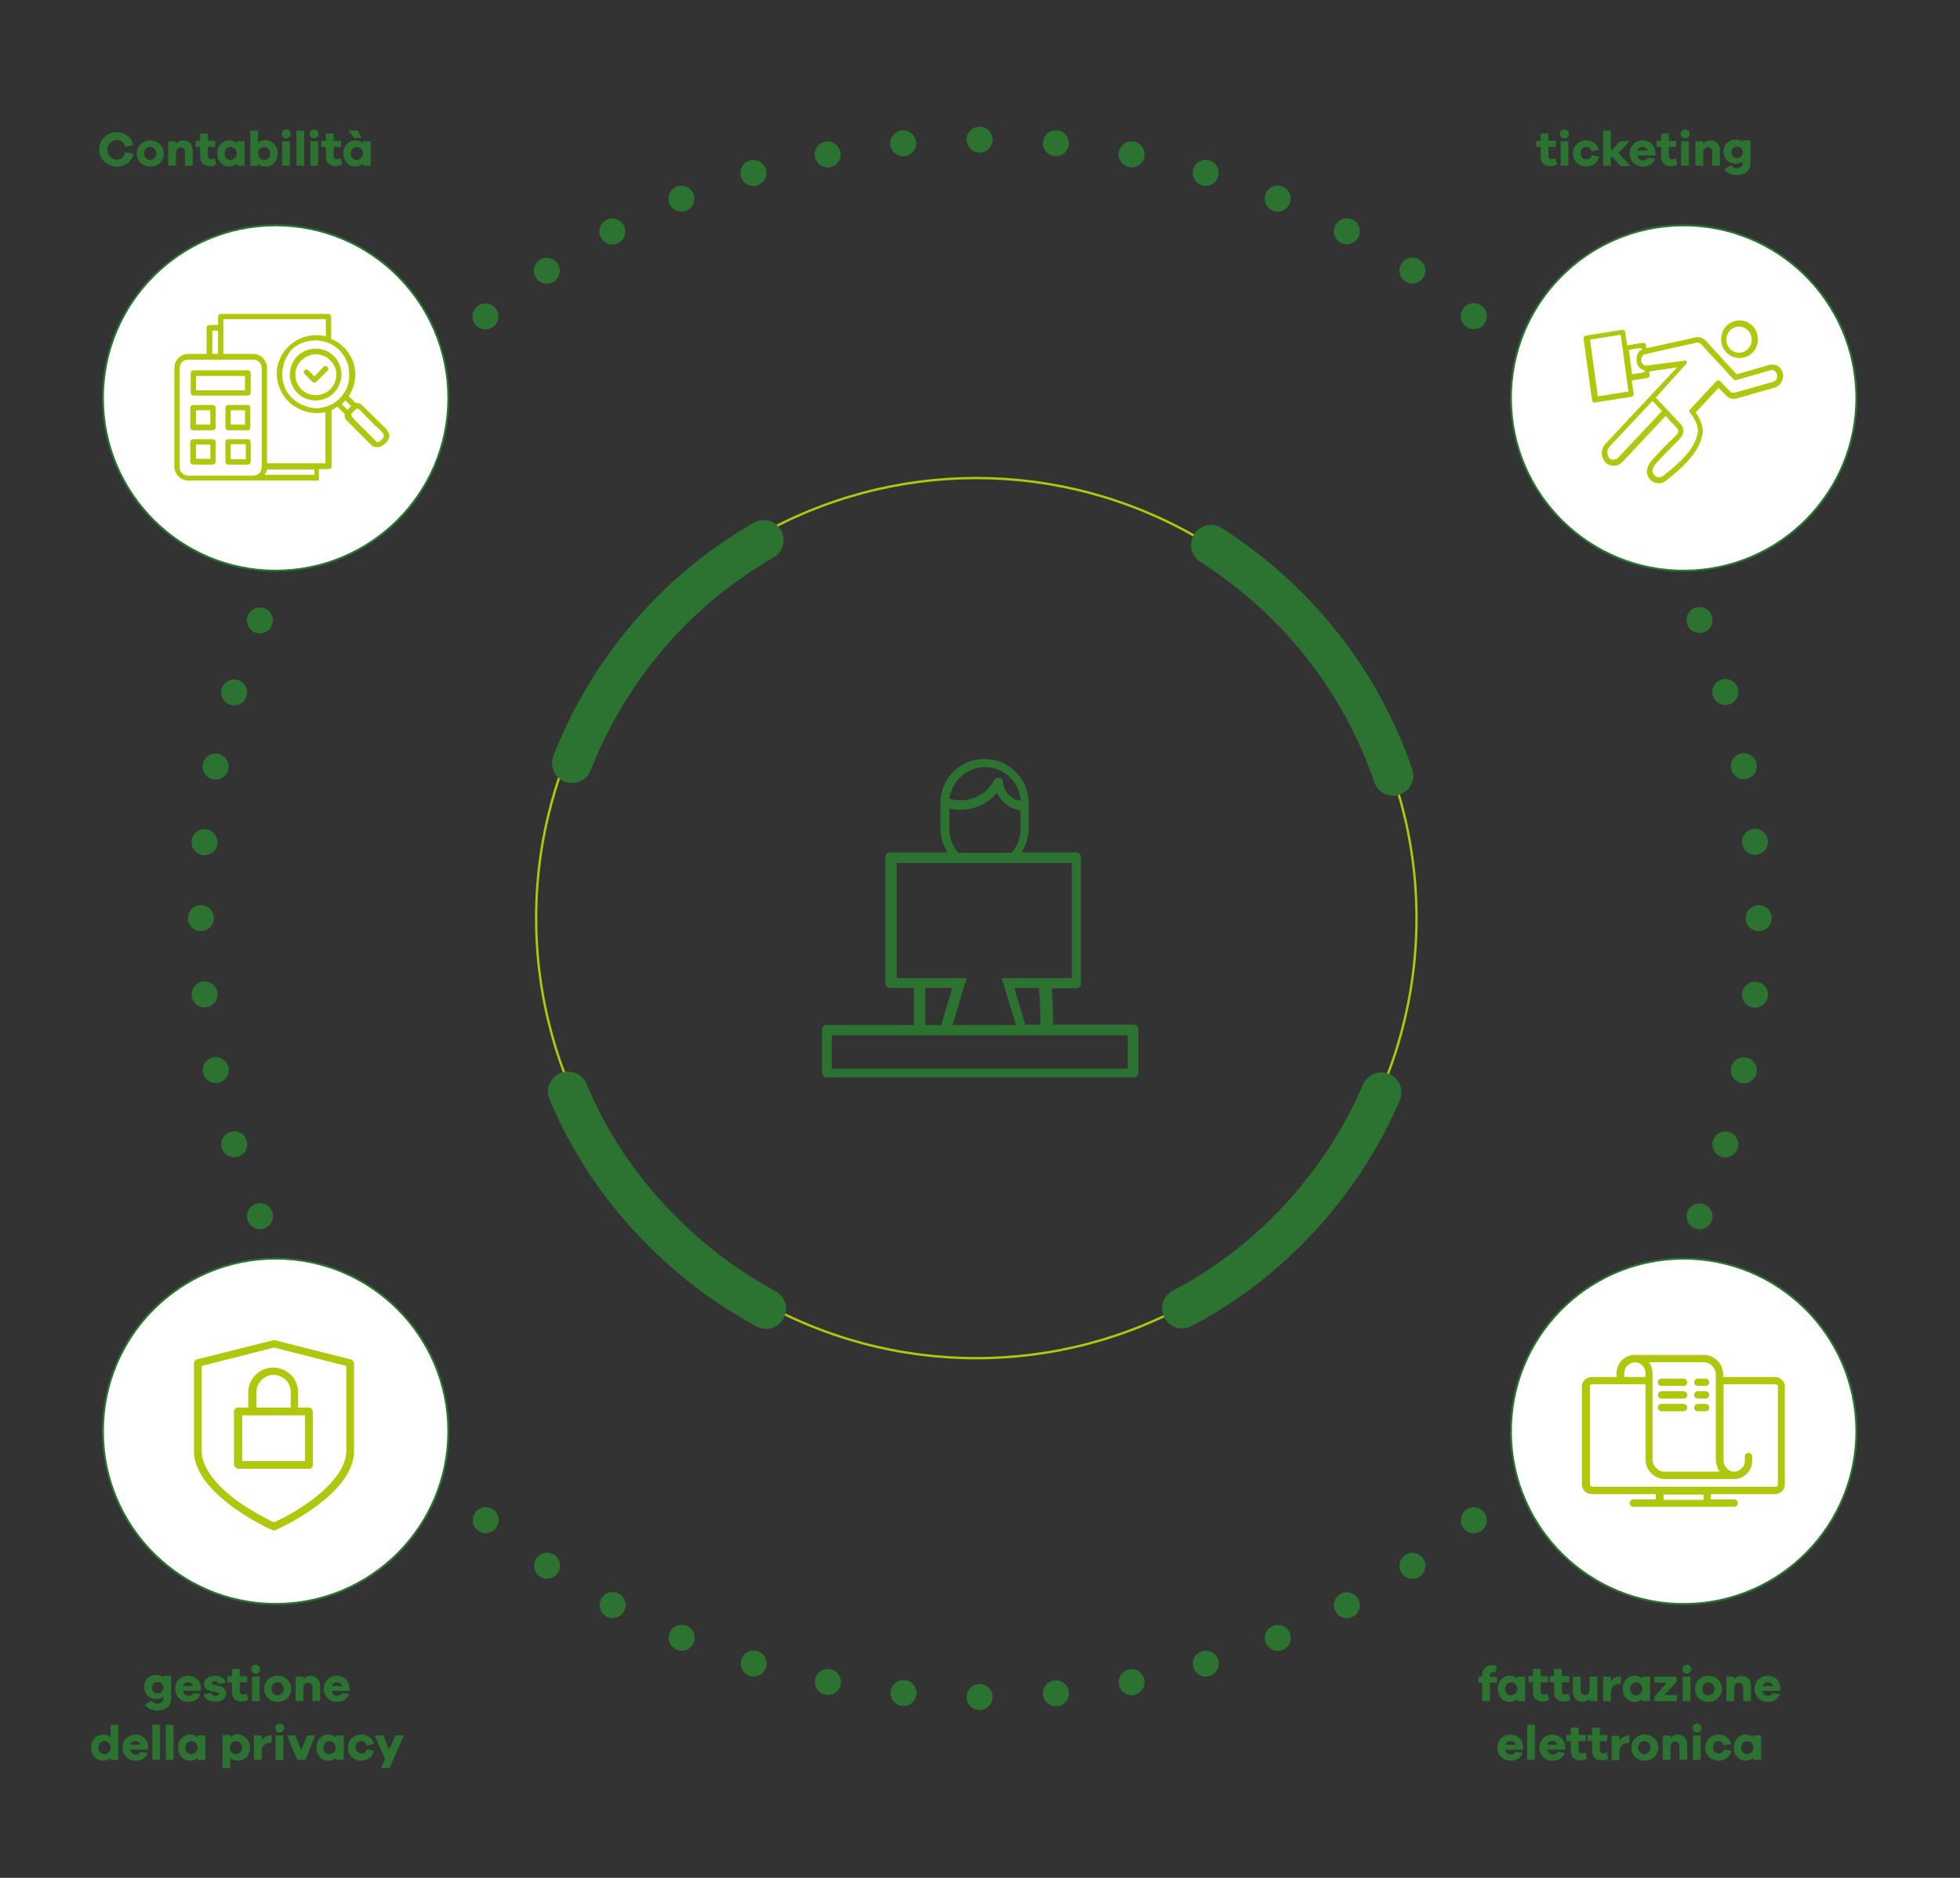 <?xml version="1.0" encoding="UTF-8"?> <!-- Generator: Adobe Illustrator 27.5.0, SVG Export Plug-In . SVG Version: 6.00 Build 0) --> <svg xmlns="http://www.w3.org/2000/svg" xmlns:xlink="http://www.w3.org/1999/xlink" version="1.1" id="Livello_1" x="0px" y="0px" viewBox="0 0 480 460" style="enable-background:new 0 0 480 460;" xml:space="preserve"><rect x="0" y="0" width="480" height="460" fill="#333333" stroke="none"/> <style type="text/css"> .st0{fill:none;stroke:#2C7331;stroke-width:6.36;stroke-linecap:round;stroke-linejoin:round;stroke-dasharray:0,18.732;} .st1{fill:none;stroke:#2C7331;stroke-width:6.36;stroke-linecap:round;stroke-linejoin:round;} .st2{fill:#FFFFFF;} .st3{fill:none;stroke:#2C7331;stroke-width:0.468;stroke-miterlimit:4;} .st4{fill:none;stroke:#2C7331;stroke-width:0.468;} .st5{fill:#FFFFFF;stroke:#2C7331;stroke-width:0.468;} .st6{fill:none;stroke:#AFC80D;stroke-width:0.577;} .st7{fill:none;stroke:#2C7331;stroke-width:9.807;stroke-linecap:round;} .st8{enable-background:new ;} .st9{fill:#2C7331;} .st10{fill:#AFC80D;} </style> <path class="st0" d="M258.6,414.8c93.5-9.1,167.3-85.7,171.9-180.5"></path> <path class="st0" d="M429.8,206.2C420.7,112.7,344.1,39,249.3,34.4"></path> <path class="st0" d="M221.2,35.1C127.7,44.2,54,120.8,49.4,215.6"></path> <path class="st0" d="M50.1,243.6c9.1,93.5,85.7,167.3,180.5,171.8"></path> <path class="st1" d="M239.9,415.7L239.9,415.7 M49.2,224.9L49.2,224.9 M239.9,34.2L239.9,34.2 M430.7,224.9L430.7,224.9"></path> <path class="st2" d="M412.3,393c23.4,0,42.3-18.9,42.3-42.3s-18.9-42.3-42.3-42.3S370,327.3,370,350.7S389,393,412.3,393"></path> <ellipse transform="matrix(1 -1.020052e-02 1.020052e-02 1 -3.555 4.224)" class="st3" cx="412.3" cy="350.6" rx="42.3" ry="42.3"></ellipse> <path class="st2" d="M67.5,393c23.4,0,42.3-18.9,42.3-42.3s-18.9-42.3-42.3-42.3s-42.3,18.9-42.3,42.3S44.2,393,67.5,393"></path> <circle class="st4" cx="67.5" cy="350.6" r="42.3"></circle> <circle class="st5" cx="67.5" cy="97.5" r="42.3"></circle> <path class="st2" d="M412.3,139.8c23.4,0,42.3-18.9,42.3-42.3s-18.9-42.3-42.3-42.3S370,74.1,370,97.5S389,139.8,412.3,139.8"></path> <ellipse transform="matrix(1 -1.010046e-02 1.010046e-02 1 -0.964 4.169)" class="st3" cx="412.3" cy="97.5" rx="42.3" ry="42.3"></ellipse> <circle class="st6" cx="239.1" cy="224.9" r="107.8"></circle> <path class="st7" d="M341.2,190c-4.2-12.3-10.7-24-19.5-34.5c-7.4-8.8-15.9-16.1-25.1-22"></path> <path class="st7" d="M139.1,267.4c5,11.9,12.3,23.2,21.9,33c8,8.3,17,15,26.6,20.2"></path> <path class="st7" d="M289.5,320.5c11.5-6,22-14.3,31-24.6c7.5-8.7,13.5-18.2,17.8-28.3"></path> <path class="st7" d="M187,132.3c-11.2,6.5-21.5,15-30.1,25.7c-7.2,8.9-12.8,18.7-16.8,28.9"></path> <g class="st8"> <path class="st9" d="M32.7,37.6c-0.4,2-2,3.2-4.1,3.2c-2.4,0-4.3-1.8-4.3-4.2c0-2.4,1.9-4.2,4.3-4.2c2,0,3.7,1.2,4,3.1l-1.9,0.5 c-0.3-1.2-1.1-1.7-2.1-1.7c-1.3,0-2.3,1-2.3,2.4s1,2.4,2.3,2.4c1,0,1.8-0.6,2.1-1.8L32.7,37.6z"></path> <path class="st9" d="M40.1,37.6c0,1.9-1.5,3.2-3.3,3.2c-1.8,0-3.3-1.3-3.3-3.2c0-1.9,1.5-3.2,3.3-3.2 C38.6,34.4,40.1,35.7,40.1,37.6z M38.3,37.6c0-0.9-0.7-1.6-1.5-1.6c-0.8,0-1.5,0.6-1.5,1.6c0,0.9,0.7,1.6,1.5,1.6 C37.5,39.1,38.3,38.5,38.3,37.6z"></path> <path class="st9" d="M47.2,36.9v3.7h-1.9v-3.3c0-0.7-0.4-1.2-1-1.2c-0.8,0-1.2,0.5-1.2,1.7v2.8h-1.9v-6H43v0.6 c0.5-0.5,1.1-0.8,1.8-0.8C46.3,34.4,47.2,35.4,47.2,36.9z"></path> <path class="st9" d="M53,40.3c-0.5,0.3-1,0.4-1.6,0.4c-1.5,0-2.4-0.8-2.4-2.4v-2.3h-1.1v-1.5h1.1v-1.8h1.9v1.8h1.8v1.5h-1.8v2.1 c0,0.6,0.3,0.9,0.8,0.9c0.3,0,0.6-0.1,0.9-0.2L53,40.3z"></path> <path class="st9" d="M59.9,40.6H58v-0.5c-0.5,0.4-1.1,0.7-1.9,0.7c-1.6,0-2.9-1.3-2.9-3.2c0-1.9,1.3-3.2,2.9-3.2 c0.8,0,1.4,0.2,1.9,0.7v-0.5h1.9V40.6z M58,37.6c0-0.9-0.7-1.6-1.5-1.6c-0.8,0-1.5,0.6-1.5,1.6c0,0.9,0.6,1.6,1.5,1.6 C57.3,39.1,58,38.5,58,37.6z"></path> <path class="st9" d="M68,37.6c0,1.9-1.3,3.2-2.9,3.2c-0.8,0-1.4-0.2-1.9-0.7v0.5h-1.9v-8.6h1.9V35c0.5-0.4,1.1-0.7,1.9-0.7 C66.7,34.4,68,35.7,68,37.6z M66.2,37.6c0-0.9-0.6-1.6-1.5-1.6c-0.8,0-1.5,0.6-1.5,1.6c0,0.9,0.7,1.6,1.5,1.6 C65.6,39.1,66.2,38.5,66.2,37.6z"></path> <path class="st9" d="M71.2,32.8c0,0.6-0.5,1.1-1.1,1.1S69,33.4,69,32.8c0-0.6,0.5-1.1,1.1-1.1S71.2,32.2,71.2,32.8z M69.1,40.6v-6 h1.9v6H69.1z"></path> <path class="st9" d="M72.6,40.6v-8.6h1.9v8.6H72.6z"></path> <path class="st9" d="M78,32.8c0,0.6-0.5,1.1-1.1,1.1c-0.6,0-1.1-0.5-1.1-1.1c0-0.6,0.5-1.1,1.1-1.1C77.6,31.7,78,32.2,78,32.8z M76,40.6v-6h1.9v6H76z"></path> <path class="st9" d="M83.8,40.3c-0.5,0.3-1,0.4-1.6,0.4c-1.5,0-2.4-0.8-2.4-2.4v-2.3h-1.1v-1.5h1.1v-1.8h1.9v1.8h1.8v1.5h-1.8v2.1 c0,0.6,0.3,0.9,0.8,0.9c0.3,0,0.6-0.1,0.9-0.2L83.8,40.3z"></path> <path class="st9" d="M90.8,40.6h-1.9v-0.5c-0.5,0.4-1.1,0.7-1.9,0.7c-1.6,0-2.9-1.3-2.9-3.2c0-1.9,1.3-3.2,2.9-3.2 c0.8,0,1.4,0.2,1.9,0.7v-0.5h1.9V40.6z M85.3,32h2.3l0.9,1.8h-1.7L85.3,32z M88.9,37.6c0-0.9-0.7-1.6-1.5-1.6 c-0.8,0-1.5,0.6-1.5,1.6c0,0.9,0.6,1.6,1.5,1.6C88.2,39.1,88.9,38.5,88.9,37.6z"></path> </g> <g class="st8"> <path class="st9" d="M381.3,40.3c-0.5,0.3-1,0.4-1.6,0.4c-1.5,0-2.4-0.8-2.4-2.4v-2.3h-1.1v-1.5h1.1v-1.8h1.9v1.8h1.8v1.5h-1.8v2.1 c0,0.6,0.3,0.9,0.8,0.9c0.3,0,0.6-0.1,0.9-0.2L381.3,40.3z"></path> <path class="st9" d="M384.2,32.8c0,0.6-0.5,1.1-1.1,1.1s-1.1-0.5-1.1-1.1c0-0.6,0.5-1.1,1.1-1.1S384.2,32.2,384.2,32.8z M382.2,40.6v-6h1.9v6H382.2z"></path> <path class="st9" d="M389.8,38l1.8,0.4c-0.3,1.4-1.6,2.4-3.1,2.4c-1.8,0-3.3-1.3-3.3-3.2c0-1.9,1.5-3.2,3.3-3.2 c1.5,0,2.7,0.9,3.1,2.3l-1.8,0.4c-0.2-0.7-0.7-1.1-1.3-1.1c-0.9,0-1.4,0.6-1.4,1.5c0,0.9,0.6,1.5,1.4,1.5 C389.1,39.1,389.6,38.8,389.8,38z"></path> <path class="st9" d="M396.8,40.6l-2-2.2h-0.3v2.2h-1.9v-8.6h1.9v4.7h0.3l1.9-2.1h2.3l-2.6,2.9l2.9,3.2H396.8z"></path> <path class="st9" d="M405.4,38.1H401c0.2,0.7,0.6,1.2,1.3,1.2c0.4,0,1-0.1,1.3-0.7l1.7,0.3c-0.5,1.3-1.6,1.9-3,1.9 c-1.7,0-3.2-1.3-3.2-3.2c0-1.9,1.4-3.2,3.2-3.2c1.7,0,3.1,1.2,3.1,3.2V38.1z M401,36.9h2.5c-0.2-0.6-0.7-0.9-1.2-0.9 C401.7,35.9,401.2,36.3,401,36.9z"></path> <path class="st9" d="M410.8,40.3c-0.5,0.3-1,0.4-1.6,0.4c-1.5,0-2.4-0.8-2.4-2.4v-2.3h-1.1v-1.5h1.1v-1.8h1.9v1.8h1.8v1.5h-1.8v2.1 c0,0.6,0.3,0.9,0.8,0.9c0.3,0,0.6-0.1,0.9-0.2L410.8,40.3z"></path> <path class="st9" d="M413.8,32.8c0,0.6-0.5,1.1-1.1,1.1s-1.1-0.5-1.1-1.1c0-0.6,0.5-1.1,1.1-1.1S413.8,32.2,413.8,32.8z M411.7,40.6v-6h1.9v6H411.7z"></path> <path class="st9" d="M421.2,36.9v3.7h-1.9v-3.3c0-0.7-0.4-1.2-1-1.2c-0.8,0-1.2,0.5-1.2,1.7v2.8h-1.9v-6h1.9v0.6 c0.5-0.5,1.1-0.8,1.8-0.8C420.3,34.4,421.2,35.4,421.2,36.9z"></path> <path class="st9" d="M428.7,40c0,1.9-1.4,2.9-3.4,2.9c-1.4,0-2.4-0.5-3-1.5l1.6-0.9c0.5,0.5,0.8,0.7,1.4,0.7c0.9,0,1.5-0.5,1.5-1.5 v-0.2c-0.4,0.4-1,0.6-1.8,0.6c-1.6,0-2.9-1.2-2.9-3c0-1.7,1.3-2.9,2.9-2.9c0.8,0,1.4,0.2,1.8,0.6v-0.4h1.9V40z M426.8,37.3 c0-0.8-0.6-1.4-1.4-1.4c-0.8,0-1.4,0.6-1.4,1.4s0.6,1.4,1.4,1.4C426.2,38.7,426.8,38.1,426.8,37.3z"></path> </g> <g class="st8"> <path class="st9" d="M41.9,416.1c0,1.9-1.4,2.9-3.4,2.9c-1.4,0-2.4-0.5-3-1.5l1.6-0.9c0.5,0.5,0.8,0.7,1.4,0.7 c0.9,0,1.5-0.5,1.5-1.5v-0.2c-0.4,0.4-1,0.6-1.8,0.6c-1.6,0-2.9-1.2-2.9-3c0-1.7,1.3-2.9,2.9-2.9c0.8,0,1.4,0.2,1.8,0.6v-0.4h1.9 V416.1z M40,413.4c0-0.8-0.6-1.4-1.4-1.4c-0.8,0-1.4,0.6-1.4,1.4s0.6,1.4,1.4,1.4C39.4,414.8,40,414.2,40,413.4z"></path> <path class="st9" d="M49.2,414.2h-4.4c0.2,0.7,0.6,1.2,1.3,1.2c0.4,0,1-0.1,1.3-0.7l1.7,0.3c-0.5,1.3-1.6,1.9-3,1.9 c-1.7,0-3.2-1.3-3.2-3.2c0-1.9,1.4-3.2,3.2-3.2c1.7,0,3.1,1.2,3.1,3.2V414.2z M44.8,413h2.5c-0.2-0.6-0.7-0.9-1.2-0.9 C45.6,412,45,412.4,44.8,413z"></path> <path class="st9" d="M51.7,414.7c0.1,0.5,0.6,0.7,1.1,0.7c0.5,0,0.8-0.2,0.8-0.5c0-0.2-0.2-0.4-0.6-0.4l-1.2-0.2 c-1.1-0.2-1.8-0.8-1.8-1.8c0-1.2,1.1-2,2.6-2c1.5,0,2.5,0.7,2.7,1.7l-1.8,0.3c-0.1-0.4-0.4-0.7-1-0.7c-0.5,0-0.7,0.3-0.7,0.5 c0,0.2,0.1,0.3,0.5,0.4l1.4,0.3c1.1,0.2,1.7,0.9,1.7,1.8c0,1.3-1.2,2-2.7,2c-1.4,0-2.6-0.5-2.8-1.8L51.7,414.7z"></path> <path class="st9" d="M60.8,416.4c-0.5,0.3-1,0.4-1.6,0.4c-1.5,0-2.4-0.8-2.4-2.4v-2.3h-1.1v-1.5h1.1v-1.8h1.9v1.8h1.8v1.5h-1.8v2.1 c0,0.6,0.3,0.9,0.8,0.9c0.3,0,0.6-0.1,0.9-0.2L60.8,416.4z"></path> <path class="st9" d="M63.7,408.9c0,0.6-0.5,1.1-1.1,1.1s-1.1-0.5-1.1-1.1c0-0.6,0.5-1.1,1.1-1.1S63.7,408.3,63.7,408.9z M61.7,416.7v-6h1.9v6H61.7z"></path> <path class="st9" d="M71.3,413.7c0,1.9-1.5,3.2-3.3,3.2c-1.8,0-3.3-1.3-3.3-3.2c0-1.9,1.5-3.2,3.3-3.2 C69.8,410.5,71.3,411.8,71.3,413.7z M69.5,413.7c0-0.9-0.7-1.6-1.5-1.6c-0.8,0-1.5,0.6-1.5,1.6c0,0.9,0.7,1.6,1.5,1.6 C68.8,415.2,69.5,414.6,69.5,413.7z"></path> <path class="st9" d="M78.4,413v3.7h-1.9v-3.3c0-0.7-0.4-1.2-1-1.2c-0.8,0-1.2,0.5-1.2,1.7v2.8h-1.9v-6h1.9v0.6 c0.5-0.5,1.1-0.8,1.8-0.8C77.5,410.5,78.4,411.5,78.4,413z"></path> <path class="st9" d="M85.6,414.2h-4.4c0.2,0.7,0.6,1.2,1.3,1.2c0.4,0,1-0.1,1.3-0.7l1.7,0.3c-0.5,1.3-1.6,1.9-3,1.9 c-1.7,0-3.2-1.3-3.2-3.2c0-1.9,1.4-3.2,3.2-3.2c1.7,0,3.1,1.2,3.1,3.2V414.2z M81.3,413h2.5c-0.2-0.6-0.7-0.9-1.2-0.9 C82,412,81.4,412.4,81.3,413z"></path> </g> <g class="st8"> <path class="st9" d="M29,431.1h-1.9v-0.5c-0.5,0.4-1.1,0.7-1.9,0.7c-1.6,0-2.9-1.3-2.9-3.2c0-1.9,1.3-3.2,2.9-3.2 c0.8,0,1.4,0.2,1.9,0.7v-3.1H29V431.1z M27.1,428.1c0-0.9-0.7-1.6-1.5-1.6c-0.8,0-1.5,0.6-1.5,1.6c0,0.9,0.6,1.6,1.5,1.6 C26.4,429.6,27.1,429,27.1,428.1z"></path> <path class="st9" d="M36.3,428.6h-4.4c0.2,0.7,0.6,1.2,1.3,1.2c0.4,0,1-0.1,1.3-0.7l1.7,0.3c-0.5,1.3-1.6,1.9-3,1.9 c-1.7,0-3.2-1.3-3.2-3.2c0-1.9,1.4-3.2,3.2-3.2c1.7,0,3.1,1.2,3.1,3.2V428.6z M31.9,427.4h2.5c-0.2-0.6-0.7-0.9-1.2-0.9 C32.7,426.4,32.1,426.8,31.9,427.4z"></path> <path class="st9" d="M37.3,431.1v-8.6h1.9v8.6H37.3z"></path> <path class="st9" d="M40.6,431.1v-8.6h1.9v8.6H40.6z"></path> <path class="st9" d="M50.3,431.1h-1.9v-0.5c-0.5,0.4-1.1,0.7-1.9,0.7c-1.6,0-2.9-1.3-2.9-3.2c0-1.9,1.3-3.2,2.9-3.2 c0.8,0,1.4,0.2,1.9,0.7v-0.5h1.9V431.1z M48.4,428.1c0-0.9-0.7-1.6-1.5-1.6c-0.8,0-1.5,0.6-1.5,1.6c0,0.9,0.6,1.6,1.5,1.6 C47.7,429.6,48.4,429,48.4,428.1z"></path> <path class="st9" d="M61.2,428.1c0,1.9-1.3,3.2-2.9,3.2c-0.8,0-1.4-0.2-1.9-0.7v2.5h-1.9v-8.1h1.9v0.5c0.5-0.4,1.1-0.7,1.9-0.7 C59.8,424.9,61.2,426.2,61.2,428.1z M59.3,428.1c0-0.9-0.6-1.6-1.5-1.6c-0.8,0-1.5,0.6-1.5,1.6c0,0.9,0.7,1.6,1.5,1.6 C58.7,429.6,59.3,429,59.3,428.1z"></path> <path class="st9" d="M66.6,425l-0.1,1.9h-0.3c-1.3,0-2.1,0.7-2.1,2.3v1.9h-1.9v-6h1.9v1.2c0.4-0.7,1.1-1.2,2.1-1.2 C66.3,425,66.5,425,66.6,425z"></path> <path class="st9" d="M69.6,423.3c0,0.6-0.5,1.1-1.1,1.1s-1.1-0.5-1.1-1.1c0-0.6,0.5-1.1,1.1-1.1S69.6,422.7,69.6,423.3z M67.5,431.1v-6h1.9v6H67.5z"></path> <path class="st9" d="M74.8,431.1h-2l-2.5-6h2l1.5,3.7l1.4-3.7h2L74.8,431.1z"></path> <path class="st9" d="M84.2,431.1h-1.9v-0.5c-0.5,0.4-1.1,0.7-1.9,0.7c-1.6,0-2.9-1.3-2.9-3.2c0-1.9,1.3-3.2,2.9-3.2 c0.8,0,1.4,0.2,1.9,0.7v-0.5h1.9V431.1z M82.2,428.1c0-0.9-0.7-1.6-1.5-1.6c-0.8,0-1.5,0.6-1.5,1.6c0,0.9,0.6,1.6,1.5,1.6 C81.5,429.6,82.2,429,82.2,428.1z"></path> <path class="st9" d="M89.8,428.5l1.8,0.4c-0.3,1.4-1.6,2.4-3.1,2.4c-1.8,0-3.3-1.3-3.3-3.2c0-1.9,1.5-3.2,3.3-3.2 c1.5,0,2.7,0.9,3.1,2.3l-1.8,0.4c-0.2-0.7-0.7-1.1-1.3-1.1c-0.9,0-1.4,0.6-1.4,1.5c0,0.9,0.6,1.5,1.4,1.5 C89.1,429.6,89.6,429.3,89.8,428.5z"></path> <path class="st9" d="M95.4,433.1h-2.1l1-2.2l-2.5-5.8h2.1l1.4,3.5l1.5-3.5h2.1L95.4,433.1z"></path> </g> <g class="st8"> <path class="st9" d="M366.6,410.7v1.5h-1.7v4.5H363v-4.5h-0.9v-1.5h0.9v-0.5c0-1.4,1-2.3,2.4-2.3c0.4,0,0.8,0.1,1.2,0.3l-0.4,1.5 c-0.2-0.1-0.4-0.1-0.5-0.1c-0.5,0-0.8,0.3-0.8,0.8v0.4H366.6z"></path> <path class="st9" d="M373.5,416.7h-1.9v-0.5c-0.5,0.4-1.1,0.7-1.9,0.7c-1.6,0-2.9-1.3-2.9-3.2c0-1.9,1.3-3.2,2.9-3.2 c0.8,0,1.4,0.2,1.9,0.7v-0.5h1.9V416.7z M371.6,413.7c0-0.9-0.7-1.6-1.5-1.6c-0.8,0-1.5,0.6-1.5,1.6c0,0.9,0.6,1.6,1.5,1.6 C370.9,415.2,371.6,414.6,371.6,413.7z"></path> <path class="st9" d="M379.4,416.4c-0.5,0.3-1,0.4-1.6,0.4c-1.5,0-2.4-0.8-2.4-2.4v-2.3h-1.1v-1.5h1.1v-1.8h1.9v1.8h1.8v1.5h-1.8 v2.1c0,0.6,0.3,0.9,0.8,0.9c0.3,0,0.6-0.1,0.9-0.2L379.4,416.4z"></path> <path class="st9" d="M384.6,416.4c-0.5,0.3-1,0.4-1.6,0.4c-1.5,0-2.4-0.8-2.4-2.4v-2.3h-1.1v-1.5h1.1v-1.8h1.9v1.8h1.8v1.5h-1.8 v2.1c0,0.6,0.3,0.9,0.8,0.9c0.3,0,0.6-0.1,0.9-0.2L384.6,416.4z"></path> <path class="st9" d="M391.2,416.7h-1.9v-0.6c-0.5,0.5-1.1,0.8-1.8,0.8c-1.4,0-2.3-1-2.3-2.5v-3.7h1.9v3.3c0,0.7,0.4,1.2,1,1.2 c0.8,0,1.2-0.5,1.2-1.7v-2.8h1.9V416.7z"></path> <path class="st9" d="M397,410.6l-0.1,1.9h-0.3c-1.3,0-2.1,0.7-2.1,2.3v1.9h-1.9v-6h1.9v1.2c0.4-0.7,1.1-1.2,2.1-1.2 C396.8,410.6,396.9,410.6,397,410.6z"></path> <path class="st9" d="M404.1,416.7h-1.9v-0.5c-0.5,0.4-1.1,0.7-1.9,0.7c-1.6,0-2.9-1.3-2.9-3.2c0-1.9,1.3-3.2,2.9-3.2 c0.8,0,1.4,0.2,1.9,0.7v-0.5h1.9V416.7z M402.2,413.7c0-0.9-0.7-1.6-1.5-1.6c-0.8,0-1.5,0.6-1.5,1.6c0,0.9,0.6,1.6,1.5,1.6 C401.5,415.2,402.2,414.6,402.2,413.7z"></path> <path class="st9" d="M410.8,416.7h-5.6v-1.2l3-3.3h-3v-1.5h5.4v1.3l-3,3.2h3.1V416.7z"></path> <path class="st9" d="M414.2,408.9c0,0.6-0.5,1.1-1.1,1.1s-1.1-0.5-1.1-1.1c0-0.6,0.5-1.1,1.1-1.1S414.2,408.3,414.2,408.9z M412.1,416.7v-6h1.9v6H412.1z"></path> <path class="st9" d="M421.7,413.7c0,1.9-1.5,3.2-3.3,3.2c-1.8,0-3.3-1.3-3.3-3.2c0-1.9,1.5-3.2,3.3-3.2 C420.2,410.5,421.7,411.8,421.7,413.7z M419.9,413.7c0-0.9-0.7-1.6-1.5-1.6c-0.8,0-1.5,0.6-1.5,1.6c0,0.9,0.7,1.6,1.5,1.6 C419.2,415.2,419.9,414.6,419.9,413.7z"></path> <path class="st9" d="M428.8,413v3.7h-1.9v-3.3c0-0.7-0.4-1.2-1-1.2c-0.8,0-1.2,0.5-1.2,1.7v2.8h-1.9v-6h1.9v0.6 c0.5-0.5,1.1-0.8,1.8-0.8C427.9,410.5,428.8,411.5,428.8,413z"></path> <path class="st9" d="M436,414.2h-4.4c0.2,0.7,0.6,1.2,1.3,1.2c0.4,0,1-0.1,1.3-0.7l1.7,0.3c-0.5,1.3-1.6,1.9-3,1.9 c-1.7,0-3.2-1.3-3.2-3.2c0-1.9,1.4-3.2,3.2-3.2c1.7,0,3.1,1.2,3.1,3.2V414.2z M431.7,413h2.5c-0.2-0.6-0.7-0.9-1.2-0.9 C432.4,412,431.8,412.4,431.7,413z"></path> </g> <g class="st8"> <path class="st9" d="M373,428.6h-4.4c0.2,0.7,0.6,1.2,1.3,1.2c0.4,0,1-0.1,1.3-0.7l1.7,0.3c-0.5,1.3-1.6,1.9-3,1.9 c-1.7,0-3.2-1.3-3.2-3.2c0-1.9,1.4-3.2,3.2-3.2c1.7,0,3.1,1.2,3.1,3.2V428.6z M368.7,427.4h2.5c-0.2-0.6-0.7-0.9-1.2-0.9 C369.4,426.4,368.8,426.8,368.7,427.4z"></path> <path class="st9" d="M374,431.1v-8.6h1.9v8.6H374z"></path> <path class="st9" d="M383.3,428.6h-4.4c0.2,0.7,0.6,1.2,1.3,1.2c0.4,0,1-0.1,1.3-0.7l1.7,0.3c-0.5,1.3-1.6,1.9-3,1.9 c-1.7,0-3.2-1.3-3.2-3.2c0-1.9,1.4-3.2,3.2-3.2c1.7,0,3.1,1.2,3.1,3.2V428.6z M378.9,427.4h2.5c-0.2-0.6-0.7-0.9-1.2-0.9 C379.6,426.4,379.1,426.8,378.9,427.4z"></path> <path class="st9" d="M388.7,430.8c-0.5,0.3-1,0.4-1.6,0.4c-1.5,0-2.4-0.8-2.4-2.4v-2.3h-1.1v-1.5h1.1v-1.8h1.9v1.8h1.8v1.5h-1.8 v2.1c0,0.6,0.3,0.9,0.8,0.9c0.3,0,0.6-0.1,0.9-0.2L388.7,430.8z"></path> <path class="st9" d="M393.9,430.8c-0.5,0.3-1,0.4-1.6,0.4c-1.5,0-2.4-0.8-2.4-2.4v-2.3h-1.1v-1.5h1.1v-1.8h1.9v1.8h1.8v1.5h-1.8 v2.1c0,0.6,0.3,0.9,0.8,0.9c0.3,0,0.6-0.1,0.9-0.2L393.9,430.8z"></path> <path class="st9" d="M399.1,425L399,427h-0.3c-1.3,0-2.1,0.7-2.1,2.3v1.9h-1.9v-6h1.9v1.2c0.4-0.7,1.1-1.2,2.1-1.2 C398.8,425,398.9,425,399.1,425z"></path> <path class="st9" d="M406.1,428.1c0,1.9-1.5,3.2-3.3,3.2c-1.8,0-3.3-1.3-3.3-3.2c0-1.9,1.5-3.2,3.3-3.2 C404.6,424.9,406.1,426.2,406.1,428.1z M404.2,428.1c0-0.9-0.7-1.6-1.5-1.6c-0.8,0-1.5,0.6-1.5,1.6c0,0.9,0.7,1.6,1.5,1.6 C403.5,429.6,404.2,429,404.2,428.1z"></path> <path class="st9" d="M413.2,427.4v3.7h-1.9v-3.3c0-0.7-0.4-1.2-1-1.2c-0.8,0-1.2,0.5-1.2,1.7v2.8h-1.9v-6h1.9v0.6 c0.5-0.5,1.1-0.8,1.8-0.8C412.3,424.9,413.2,425.9,413.2,427.4z"></path> <path class="st9" d="M416.7,423.3c0,0.6-0.5,1.1-1.1,1.1s-1.1-0.5-1.1-1.1c0-0.6,0.5-1.1,1.1-1.1S416.7,422.7,416.7,423.3z M414.6,431.1v-6h1.9v6H414.6z"></path> <path class="st9" d="M422.2,428.5l1.8,0.4c-0.3,1.4-1.6,2.4-3.1,2.4c-1.8,0-3.3-1.3-3.3-3.2c0-1.9,1.5-3.2,3.3-3.2 c1.5,0,2.7,0.9,3.1,2.3l-1.8,0.4c-0.2-0.7-0.7-1.1-1.3-1.1c-0.9,0-1.4,0.6-1.4,1.5c0,0.9,0.6,1.5,1.4,1.5 C421.5,429.6,422,429.3,422.2,428.5z"></path> <path class="st9" d="M431.3,431.1h-1.9v-0.5c-0.5,0.4-1.1,0.7-1.9,0.7c-1.6,0-2.9-1.3-2.9-3.2c0-1.9,1.3-3.2,2.9-3.2 c0.8,0,1.4,0.2,1.9,0.7v-0.5h1.9V431.1z M429.4,428.1c0-0.9-0.7-1.6-1.5-1.6c-0.8,0-1.5,0.6-1.5,1.6c0,0.9,0.6,1.6,1.5,1.6 C428.7,429.6,429.4,429,429.4,428.1z"></path> </g> <g> <path class="st10" d="M58.4,359.8h17.3c0.5,0,0.9-0.4,0.9-0.9v-13.1c0-0.2-0.1-0.5-0.3-0.7c-0.2-0.2-0.4-0.3-0.7-0.3h-2.6v-3.8 c0-3.3-2.7-6-6.1-6c-3.3,0-6.1,2.7-6.1,6v3.8h-2.6c-0.2,0-0.5,0.1-0.6,0.3c-0.2,0.2-0.3,0.4-0.3,0.7v13.1 C57.5,359.3,57.9,359.8,58.4,359.8z M62.8,344.8v-3.8c0-2.3,1.9-4.2,4.2-4.2s4.2,1.8,4.2,4.2v3.8H62.8z M59.3,357.9v-11.2h15.4 v11.2H59.3z"></path> <path class="st10" d="M85.9,333l-18.6-4.7l0,0c-0.1,0-0.3,0-0.4,0L48.2,333c-0.4,0.1-0.7,0.5-0.7,0.9v21.5c0,4.6,3.3,9.2,9.7,13.9 c4.7,3.4,9.4,5.5,9.5,5.5c0.1,0.1,0.2,0.1,0.4,0.1s0.3,0,0.4-0.1c0,0,4.8-2.1,9.5-5.5c6.4-4.6,9.7-9.3,9.7-13.9v-21.5 C86.6,333.4,86.3,333.1,85.9,333z M84.8,334.6v20.8c0,5.2-5.6,10-8.9,12.4c-4.3,3.1-8.3,4.9-8.8,5.1c-1.1-0.5-4.8-2.3-8.8-5.1 c-3.3-2.4-8.9-7.2-8.9-12.4v-20.8l17.7-4.5L84.8,334.6z"></path> </g> <path class="st10" d="M61.1,107.9c-0.1-0.1-0.2-0.2-0.4-0.2h-4.8c-0.1,0-0.3,0.1-0.4,0.2s-0.2,0.2-0.2,0.4v4.8 c0,0.1,0.1,0.3,0.2,0.4c0.1,0.1,0.2,0.2,0.4,0.2h4.8c0.1,0,0.3-0.1,0.4-0.2s0.2-0.2,0.2-0.4v-4.8C61.2,108.1,61.2,108,61.1,107.9z M60.2,112.5h-3.7v-3.7h3.7V112.5z"></path> <g> <path class="st10" d="M52.6,107.8c-0.1-0.1-0.3-0.2-0.5-0.2h-4.8c-0.2,0-0.3,0.1-0.5,0.2s-0.2,0.3-0.2,0.5v4.8 c0,0.2,0.1,0.3,0.2,0.5c0.1,0.1,0.3,0.2,0.5,0.2h4.8c0.2,0,0.3-0.1,0.5-0.2c0.1-0.1,0.2-0.3,0.2-0.5l0-4.8 C52.8,108.1,52.8,107.9,52.6,107.8z M51.5,108.9v3.5H48v-3.5H51.5z"></path> <path class="st10" d="M60.7,107.6h-4.8c-0.2,0-0.3,0.1-0.5,0.2s-0.2,0.3-0.2,0.5v4.8c0,0.2,0.1,0.3,0.2,0.5 c0.1,0.1,0.3,0.2,0.5,0.2h4.8c0.2,0,0.3-0.1,0.5-0.2c0.1-0.1,0.2-0.3,0.2-0.5v-4.8c0-0.2-0.1-0.3-0.2-0.5S60.9,107.6,60.7,107.6z M61.1,113.1c0,0.1,0,0.2-0.1,0.3s-0.2,0.1-0.3,0.1l-4.8,0c-0.1,0-0.2,0-0.3-0.1c-0.1-0.1-0.1-0.2-0.1-0.3v-4.8 c0-0.1,0-0.2,0.1-0.3s0.2-0.1,0.3-0.1h4.8c0.1,0,0.2,0,0.3,0.1s0.1,0.2,0.1,0.3V113.1z"></path> <path class="st10" d="M60.7,99.2L60.7,99.2h-4.8h0c-0.2,0-0.3,0.1-0.5,0.2c-0.1,0.1-0.2,0.3-0.2,0.5v4.8c0,0.2,0.1,0.3,0.2,0.5 c0.1,0.1,0.3,0.2,0.5,0.2h0h4.8h0c0.2,0,0.3-0.1,0.5-0.2c0,0,0,0,0-0.1c0-0.1,0.1-0.1,0.1-0.2c0,0,0,0,0-0.1h0v-4.9 c0-0.2-0.1-0.3-0.2-0.5C61.1,99.2,60.9,99.2,60.7,99.2z M60,100.5v3.5h-3.5v-3.5H60z"></path> <path class="st10" d="M52.6,99.4c-0.1-0.1-0.3-0.2-0.5-0.2h-4.8c-0.2,0-0.3,0.1-0.5,0.2c-0.1,0.1-0.2,0.3-0.2,0.5v4.8 c0,0.2,0.1,0.3,0.2,0.5c0.1,0.1,0.3,0.2,0.5,0.2h4.8c0.2,0,0.3-0.1,0.5-0.2c0.1-0.1,0.2-0.3,0.2-0.5l0-4.8 C52.8,99.7,52.8,99.5,52.6,99.4z M51.5,100.5v3.5H48v-3.5H51.5z"></path> <path class="st10" d="M47.4,96.9h13.3c0.2,0,0.3-0.1,0.5-0.2c0.1-0.1,0.2-0.3,0.2-0.5v-4.8c0-0.2-0.1-0.3-0.2-0.5c0,0,0,0,0,0 c0,0,0,0,0,0c0,0,0,0,0,0c-0.1-0.1-0.3-0.2-0.4-0.2H47.4c-0.2,0-0.3,0.1-0.5,0.2c-0.1,0.1-0.2,0.3-0.2,0.5v4.8 c0,0.2,0.1,0.3,0.2,0.5C47,96.8,47.2,96.9,47.4,96.9z M60,92.1v3.5H48v-3.5H60z"></path> <path class="st10" d="M95.3,106.3L95.3,106.3c-0.1-0.2-0.3-0.9-1.2-1.7l-5.4-5.3c-0.3-0.4-0.8-0.6-1.3-0.6c0,0,0,0,0,0l-0.3,0 L85.4,97l0.1-0.1c1.5-2.3,1.9-5.2,1.1-7.9c-0.8-2.6-2.7-4.8-5.3-5.9L81.1,83v-5.4c0-0.2-0.1-0.3-0.2-0.5c-0.1-0.1-0.3-0.2-0.5-0.2 H54c-0.2,0-0.3,0.1-0.4,0.2c-0.3,0.3-0.2,0.8-0.2,1.5c0,0.3,0,0.6,0,0.8l0,0.2l-0.2,0c-0.2,0-0.4,0-0.7,0l-0.2,0 c-0.7,0-1.3,0-1.5,0.2c-0.1,0.1-0.2,0.2-0.2,0.5v6.4h-4.5c-0.9,0-1.8,0.4-2.4,1c-0.6,0.6-1,1.5-1,2.4v24.2c0,0.9,0.4,1.8,1,2.4 c0.6,0.6,1.5,1,2.4,1h3.1c3.6,0,8.1,0,12.5,0l1.3,0c5.5,0,11.1,0,14.9,0c0.1,0,0.2-0.1,0.2-0.2c0,0,0-0.1,0-0.2l0-2.4 c0.2,0,0.9,0,1.4,0c0.9,0,1.4,0,1.6-0.3c0.1-0.1,0.1-0.2,0.1-0.4v-13.7l0.1-0.1c0.4-0.2,0.8-0.4,1.2-0.7l0.1-0.1l1.8,1.8l0,0.1 c-0.1,0.6,0.1,1.1,0.5,1.5l6,6c0.3,0.3,0.6,0.5,1,0.5c0.8,0.2,1.8-0.2,2.6-1C95.1,107.9,95.5,107,95.3,106.3z M65.4,115H77v1.3 H64.8C65.1,115.9,65.3,115.4,65.4,115z M44.6,88.7c0.4-0.4,0.9-0.6,1.5-0.6H62c0.6,0,1.1,0.2,1.5,0.6c0.4,0.4,0.6,0.9,0.6,1.5v24.2 c0,0.5-0.2,1.1-0.6,1.5c-0.4,0.4-0.9,0.6-1.5,0.6H46.1c-0.5,0-1.1-0.2-1.5-0.6c-0.4-0.4-0.6-0.9-0.6-1.5V90.1 C44,89.6,44.3,89,44.6,88.7z M52,86.7V81h1.4v5.7H52z M84.1,96.5c-1.5,2.2-4.1,3.5-6.8,3.5l-0.1,0c-3.5-0.4-6.2-2.2-7.4-5 c-1.1-2.6-0.8-5.6,0.6-7.9c0.1-0.2,0.3-0.4,0.4-0.7c1.5-2,3.8-3,6.5-3c0.6,0,1.2,0.1,1.8,0.2c2.7,0.6,4.9,2.5,5.9,5.1 c0.4,1,0.5,2,0.5,3C85.6,93.5,85.1,95.1,84.1,96.5z M64.4,87.7c-0.6-0.6-1.5-1-2.4-1h0h-7.3v-8.5h25.1v4.2l-0.3-0.1 c-0.6-0.1-1.3-0.2-1.9-0.2c-1.9,0-3.9,0.5-5.5,1.6c-2.2,1.4-3.7,3.7-4.2,6.3c-0.5,3.1,0.6,6.3,2.9,8.5c0.5,0.5,1,0.9,1.6,1.2 c2.1,1.3,4.6,1.8,7.1,1.3l0.2,0v12.5H65.4V90.1C65.4,89.2,65,88.4,64.4,87.7z M84.6,98.1l1.4,1.4c-0.3,0.3-0.7,0.6-0.9,0.9L83.7,99 C84,98.7,84.3,98.4,84.6,98.1z M86.5,100.9c0.8-0.8,0.9-0.8,1-0.8l0,0l0,0l0,0h0c0.3,0,0.6,0.3,0.8,0.5c1.3,1.4,2.4,2.4,3.3,3.4 c0.3,0.3,0.5,0.5,0.8,0.7c0.9,0.8,1.7,1.6,1.6,2.1c-0.1,0.4-0.4,0.8-0.7,1.1c-0.3,0.2-0.6,0.4-0.9,0.4c0,0-0.1,0-0.1,0c0,0,0,0,0,0 c0,0-0.1,0-0.1-0.1c0,0,0,0,0,0c0,0-0.1-0.1-0.1-0.1c0,0,0,0-0.1-0.1c0,0-0.1-0.1-0.1-0.1c0,0-0.1-0.1-0.1-0.1c0,0,0,0-0.1-0.1 c-0.3-0.3-0.6-0.6-1-1c-0.1-0.1-0.2-0.2-0.3-0.3c0,0,0,0,0,0c-0.6-0.6-1.1-1.2-2.1-2.1c-0.2-0.2-0.4-0.4-0.6-0.6l-0.2-0.2l0,0 c-0.9-0.9-1.4-1.4-1.4-1.7C85.8,101.6,86.3,101.1,86.5,100.9z"></path> <path class="st10" d="M77.3,85.4C77.3,85.4,77.3,85.4,77.3,85.4C77.3,85.4,77.3,85.4,77.3,85.4c-2.3,0-4.4,1.2-5.5,3.2 c-1.1,2-1.1,4.4,0,6.3c1.1,2,3.2,3.2,5.5,3.2c0,0,0,0,0,0c0,0,0,0,0,0c0.1,0,0.1,0,0.2,0c1.5-0.1,2.9-0.6,4-1.6 c0.5-0.4,0.9-1,1.3-1.6c1.1-2,1.1-4.4,0-6.3C81.7,86.6,79.6,85.4,77.3,85.4z M81.7,94.3c-0.9,1.6-2.6,2.5-4.4,2.5 c-1.1,0-2.2-0.4-3-1c-0.5-0.4-1-0.9-1.3-1.5c0,0,0,0,0,0c-0.9-1.5-0.9-3.5,0-5c0.9-1.5,2.6-2.5,4.4-2.5c0.6,0,1.1,0.1,1.6,0.3 c0.1,0,0.2,0.1,0.3,0.1c0.6,0.2,1.1,0.6,1.6,1.1c0.3,0.3,0.6,0.7,0.8,1C82.6,90.8,82.6,92.7,81.7,94.3L81.7,94.3z"></path> <path class="st10" d="M80.4,90.2c0-0.1-0.1-0.2-0.2-0.3c0,0,0,0-0.1-0.1c-0.1-0.1-0.2-0.1-0.2-0.1c0,0,0,0-0.1,0l0,0 c-0.2-0.1-0.4,0-0.6,0.2L77,92.2l-1.5-1.5c-0.2-0.2-0.4-0.2-0.6-0.2c-0.2,0.1-0.5,0.3-0.5,0.5c0,0,0,0,0,0c0,0,0,0,0,0 c-0.1,0.2,0,0.4,0.2,0.6c0,0,0.1,0.1,0.1,0.1c0,0,0,0,0,0c0.2,0.2,0.4,0.4,0.6,0.6c0.7,0.8,1.2,1.3,1.5,1.4l0.2,0 c0.2,0,0.3-0.1,0.5-0.2l2.8-2.8c0.1-0.1,0.1-0.2,0.2-0.3C80.4,90.5,80.4,90.4,80.4,90.2C80.4,90.3,80.4,90.3,80.4,90.2L80.4,90.2 C80.4,90.3,80.4,90.3,80.4,90.2C80.4,90.2,80.4,90.2,80.4,90.2z"></path> </g> <g> <path class="st10" d="M426,87.7c2.5,0,4.5-2,4.5-4.6s-2-4.6-4.5-4.6s-4.5,2-4.5,4.6S423.5,87.7,426,87.7z M422.8,83.2 c0-1.8,1.4-3.2,3.1-3.2s3.1,1.5,3.1,3.2c0,1.8-1.4,3.2-3.1,3.2S422.8,85,422.8,83.2z"></path> <path class="st10" d="M436.6,91.3c-0.2-0.7-0.7-1.4-1.3-1.7c-0.6-0.3-1.3-0.4-2-0.2l-8,2.3l-7.6-8.3c-0.7-0.7-1.7-1-2.8-0.7 c-2.3,0.6-8.7,1.9-11.3,2.5l-0.4,0.1l-0.1-0.8c0-0.2-0.1-0.3-0.3-0.4c-0.1-0.1-0.3-0.1-0.5-0.1l-3.8,0.6l-0.5-3.3 c0-0.2-0.1-0.3-0.3-0.4c-0.1-0.1-0.3-0.2-0.5-0.1l-8.8,1.4c-0.4,0.1-0.6,0.4-0.6,0.7l2.1,15.2c0,0.2,0.1,0.3,0.3,0.4 c0.1,0.1,0.3,0.1,0.4,0.1c0,0,0,0,0,0l8.9-1.4c0.4-0.1,0.6-0.4,0.6-0.7l-0.5-3.3l3.8-0.6c0.4-0.1,0.6-0.4,0.6-0.7l-0.1-0.9l6.8-1 l-17.6,18.8c-1.1,1.2-1.1,3.1,0,4.4c0.4,0.4,0.9,0.7,1.4,0.8c1,0.3,2.1-0.1,2.8-0.8l10.6-11.3l2.8,3c0.5,0.5,0.4,1.1-0.1,1.6 c-0.3,0.3-0.7,0.7-1.2,1.2l-0.2,0.2c-1.6,1.5-3.2,3.2-4.7,4.9c-1.2,1.4-1.5,2.9-0.8,4.1c0.5,0.9,1.5,1.5,2.5,1.5 c0.6,0,1.2-0.2,1.6-0.5c7.3-5.6,8.7-9,9.2-11.9c0.2-1.4-0.7-3.5-1.6-4.8l-0.1-0.2l5.6-6l1.8,1.9c0.7,0.7,1.7,1,2.6,0.7l9.5-2.7 C436.1,94.3,437,92.8,436.6,91.3z M398.8,95.9l-7.5,1.2l-1.9-13.9l7.5-1.2L398.8,95.9z M414,101.3c0.9,0.9,2,3.2,1.8,4.4 c-0.4,2.6-1.7,5.7-8.7,11c-0.2,0.1-0.5,0.2-0.8,0.2c-0.6,0-1.1-0.3-1.4-0.8c-0.4-0.7-0.2-1.6,0.7-2.6c1.6-1.8,3.4-3.6,4.6-4.8v0 l0.1-0.1c0.5-0.5,1-1,1.2-1.3c1.2-1.3,0.8-2.7,0.1-3.4l-6.1-6.5l7.4-8.2c0.2-0.2,0.2-0.5,0.1-0.8l0-0.1l-9.4,1.2 c-0.4,0.1-0.7,0-0.9,0c-0.3-0.2-0.6-0.5-0.7-0.8c-0.2-0.7,0.1-1.6,0.7-1.9l5.3-1.2c3.7-0.8,7.1-1.6,7.3-1.6c0.4-0.2,1,0,1.3,0.3 l7.9,8.6c0.2,0.2,0.4,0.3,0.7,0.2l8.4-2.4c0.3-0.1,0.6-0.1,0.9,0.1c0.3,0.2,0.6,0.5,0.7,0.9c0.2,0.8-0.2,1.6-0.9,1.8l-9.5,2.7 c-0.4,0.1-0.9,0-1.2-0.4l-2.3-2.4c-0.1-0.1-0.3-0.2-0.5-0.2h0c-0.2,0-0.4,0.1-0.5,0.2l-6.5,7C413.7,100.6,413.7,101,414,101.3z M401.8,85.8c-1.1,0.7-1.1,2.1-0.9,3.2c0.2,0.7,0.7,1.3,1.4,1.6c0,0,0.1,0,0.1,0l0.3,0.1l0.1,0.4l-0.2,0.1l-2.9,0.5l-0.8-5.9 l0.2-0.1c0,0,1.3-0.4,2.7-0.4l0.2,0l0.1,0.4L401.8,85.8z M394.1,109.5l10.6-11.3l2.3,2.5l-10.7,11.4c-0.3,0.3-0.7,0.5-1.1,0.5 c-0.1,0-0.2,0-0.4,0c-0.3-0.1-0.6-0.2-0.8-0.5C393.5,111.3,393.5,110.2,394.1,109.5z"></path> </g> <g> <path class="st10" d="M436.4,338c-0.5-0.5-1.1-0.7-1.7-0.7h-12.7v-0.6c0-1.3-0.5-2.5-1.4-3.4c-0.9-0.9-2.1-1.4-3.4-1.4h-16.9 c-1.2,0-2.3,0.5-3.1,1.3c-0.8,0.8-1.3,1.9-1.3,3.1v1h-6.1c-0.6,0-1.3,0.3-1.7,0.7c-0.5,0.5-0.7,1.1-0.7,1.7v23.9 c0,0.6,0.3,1.3,0.7,1.7c0.5,0.5,1.1,0.7,1.7,0.7h15.7v1.3H400c-0.5,0-0.9,0.4-0.9,0.9c0,0.5,0.4,0.9,0.9,0.9h24.7 c0.5,0,0.9-0.4,0.9-0.9c0-0.5-0.4-0.9-0.9-0.9H419v-1.3h15.7c0.6,0,1.3-0.3,1.7-0.7c0.5-0.5,0.7-1.1,0.7-1.7v-23.9 C437.2,339.1,436.9,338.5,436.4,338z M417.2,366.1v1.3h-9.8v-1.3H417.2z M397.8,337.3v-1c0-0.7,0.3-1.4,0.8-1.8 c0.5-0.5,1.2-0.8,1.8-0.8s1.4,0.3,1.8,0.8c0.5,0.5,0.8,1.2,0.8,1.8v1H397.8z M421.1,360.5h-13.4c-0.8,0-1.6-0.3-2.1-0.9 c-0.6-0.6-0.9-1.3-0.9-2.1v-21.2c0-0.9-0.3-1.9-0.9-2.6h13.4c0.8,0,1.6,0.3,2.1,0.9c0.6,0.6,0.9,1.3,0.9,2.1v21.2 C420.3,358.8,420.6,359.7,421.1,360.5z M389.3,339.7c0-0.4,0.3-0.6,0.6-0.6H403v18.4c0,1.3,0.5,2.5,1.4,3.4 c0.9,0.9,2.1,1.4,3.4,1.4h16.9c1.2,0,2.3-0.5,3.1-1.3c0.8-0.8,1.3-1.9,1.3-3.1v-1.1c0-0.5-0.4-0.9-0.9-0.9c-0.5,0-0.9,0.4-0.9,0.9 v1.1c0,0.7-0.3,1.4-0.8,1.8c-0.5,0.5-1.2,0.8-1.8,0.8c-0.7,0-1.4-0.3-1.8-0.8c-0.5-0.5-0.8-1.2-0.8-1.8v-18.8h12.7 c0.4,0,0.6,0.3,0.6,0.6l0,23.9c0,0.4-0.3,0.6-0.6,0.6h-44.8c-0.4,0-0.6-0.3-0.6-0.6V339.7z"></path> <path class="st10" d="M412.3,337.7h-5.4c-0.5,0-0.9,0.4-0.9,0.9c0,0.5,0.4,0.9,0.9,0.9h5.4c0.5,0,0.9-0.4,0.9-0.9 C413.2,338.1,412.8,337.7,412.3,337.7z"></path> <path class="st10" d="M412.3,340.8h-5.4c-0.5,0-0.9,0.4-0.9,0.9c0,0.5,0.4,0.9,0.9,0.9h5.4c0.5,0,0.9-0.4,0.9-0.9 C413.2,341.2,412.8,340.8,412.3,340.8z"></path> <path class="st10" d="M412.3,343.9h-5.4c-0.5,0-0.9,0.4-0.9,0.9s0.4,0.9,0.9,0.9h5.4c0.5,0,0.9-0.4,0.9-0.9 S412.8,343.9,412.3,343.9z"></path> <path class="st10" d="M417.7,337.7h-1.9c-0.5,0-0.9,0.4-0.9,0.9c0,0.5,0.4,0.9,0.9,0.9h1.9c0.5,0,0.9-0.4,0.9-0.9 C418.6,338.1,418.2,337.7,417.7,337.7z"></path> <path class="st10" d="M417.7,340.8h-1.9c-0.5,0-0.9,0.4-0.9,0.9c0,0.5,0.4,0.9,0.9,0.9h1.9c0.5,0,0.9-0.4,0.9-0.9 C418.6,341.2,418.2,340.8,417.7,340.8z"></path> <path class="st10" d="M417.7,343.9h-1.9c-0.5,0-0.9,0.4-0.9,0.9s0.4,0.9,0.9,0.9h1.9c0.5,0,0.9-0.4,0.9-0.9 S418.2,343.9,417.7,343.9z"></path> </g> <path class="st9" d="M201.3,252.2v10.5c0,0.7,0.5,1.2,1.2,1.2h75.1c0.7,0,1.2-0.5,1.2-1.2v-10.5c0-0.7-0.5-1.2-1.2-1.2h-19.7v-0.2 c0-3-0.1-5.8-0.3-8.4l0-0.3h5.9c0.7,0,1.2-0.5,1.2-1.2V210c0-0.7-0.5-1.2-1.2-1.2h-13.3l0.2-0.4c1-1.7,1.5-3.6,1.5-5.5v-6.2 c0-5.9-4.8-10.8-10.8-10.8s-10.8,4.8-10.8,10.8v6.2c0,1.9,0.5,3.8,1.5,5.5l0.2,0.4h-14c-0.7,0-1.2,0.5-1.2,1.2v30.8 c0,0.7,0.5,1.2,1.2,1.2h5.8v9.1h-21.6C201.8,251.1,201.3,251.6,201.3,252.2z M232.5,195.6c0.7-4.4,4.4-7.7,8.7-7.7 c4.5,0,8.4,3.5,8.7,8l0,0.3l-0.3-0.1c-2.2-0.5-3.9-2.4-4-4.7c0-0.3-0.1-0.7-0.9-0.9c-0.6-0.1-1,0.2-1.2,0.5 c-1.9,3.9-6.5,5.9-10.8,4.7l-0.2-0.1L232.5,195.6z M249.9,198.7v4.5c0,2-0.7,4-2.1,5.6l-0.1,0.1h-13l-0.1-0.1 c-1.4-1.6-2.1-3.7-2.1-5.8v-4.9l0.3,0c4,0.9,8.2-0.4,11.1-3.6l0.2-0.3l0.2,0.3c1.1,2.1,3.1,3.6,5.4,4L249.9,198.7z M219.6,239.6 v-28.2h42.9v28.2h-17.2l3.5,11.5h-15.5l3.4-11.5H219.6z M254.8,250.8v0.2h-3.7l-2.7-9h6l0,0.2C254.7,244.8,254.8,247.8,254.8,250.8z M230.5,251.1h-3.9V242h6.6L230.5,251.1z M203.6,253.6h72.3c0.3,0,0.3,0,0.3,4.1l0,4.1h-72.5V253.6z"></path> </svg> 
